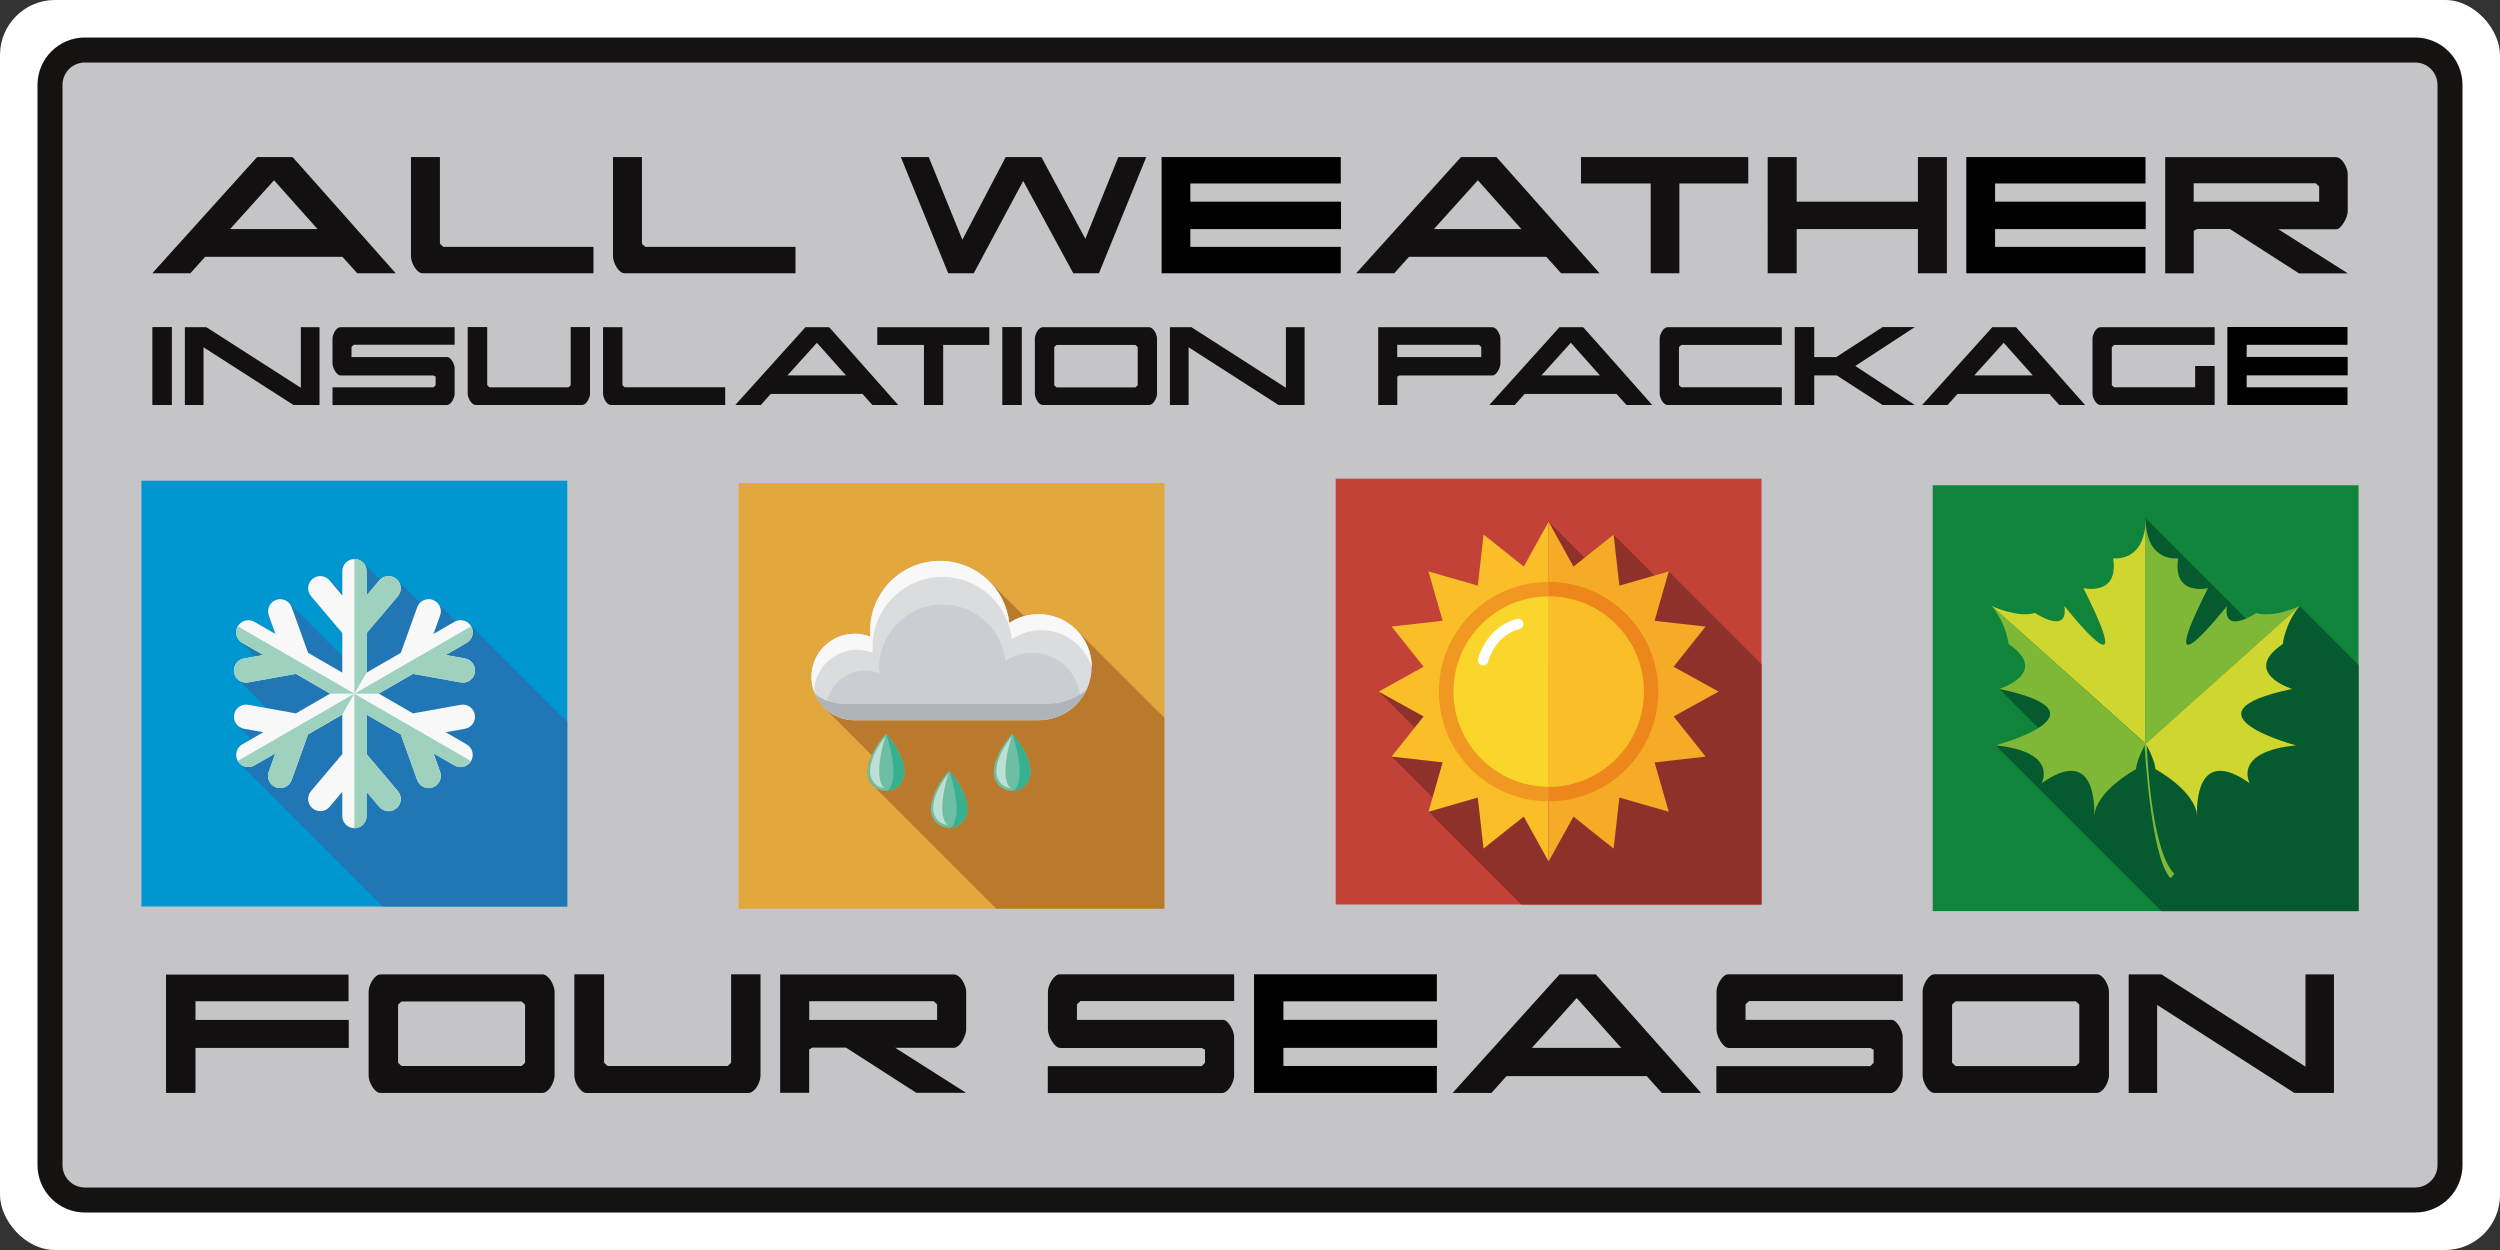 <?xml version="1.0" encoding="UTF-8"?><svg id="Layer_1" xmlns="http://www.w3.org/2000/svg" viewBox="0 0 360 180"><rect x="0" y="0" width="360" height="180" fill="#333333" stroke="none"/><defs><style>.cls-1{fill:none;}.cls-2{fill:#fad52c;}.cls-3{fill:#f8f8f8;}.cls-4{fill:#fabe28;}.cls-5{fill:#0096cf;}.cls-6{fill:#ed871c;}.cls-7{fill:#f6ab27;}.cls-8{fill:#fff;}.cls-9{fill:#f19822;}.cls-10{fill:#7eb836;}.cls-11{fill:#9ed2be;}.cls-12{fill:#b97a2e;}.cls-13{fill:#c34238;}.cls-14{fill:#8f312b;}.cls-15{fill:#ced62f;}.cls-16{fill:#aeb4b8;}.cls-17{fill:#bde0d3;}.cls-18{fill:#cacdd1;}.cls-19{fill:#dadcde;}.cls-20{fill:#c5c5c7;}.cls-21{fill:#e2a73d;}.cls-22{fill:#151212;}.cls-23{fill:#11843c;}.cls-24{fill:#2177b5;}.cls-25{fill:#121010;}.cls-26{fill:#065a2f;}.cls-27{fill:#6dbea3;}.cls-28{fill:#36b08f;}</style></defs><g><rect class="cls-8" width="360" height="180" rx="7.92" ry="7.92"/><rect class="cls-20" x="7.2" y="7.2" width="345.6" height="165.6" rx="5.02" ry="5.02"/><path class="cls-22" d="M347.78,174.6H12.22c-3.76,0-6.82-3.06-6.82-6.82V12.22c0-3.76,3.06-6.82,6.82-6.82H347.78c3.76,0,6.82,3.06,6.82,6.82V167.78c0,3.76-3.06,6.82-6.82,6.82ZM12.22,9c-1.77,0-3.22,1.44-3.22,3.22V167.78c0,1.77,1.44,3.22,3.22,3.22H347.78c1.77,0,3.22-1.44,3.22-3.22V12.22c0-1.77-1.44-3.22-3.22-3.22H12.22Z"/><g><path class="cls-25" d="M49.32,36.98H29.54l-2.13,2.37h-5.48l15.09-16.73h5.11s4.99,5.58,14.85,16.73h-5.54l-2.13-2.37Zm-16.19-3.99h12.6l-6.27-7.03-6.33,7.03Z"/><path class="cls-25" d="M63.34,35.09l.49,.46h21.63v3.8h-24.58c-.22,0-.44-.08-.64-.24-.2-.16-.38-.37-.53-.61-.15-.24-.28-.51-.38-.79-.1-.28-.15-.55-.15-.79v-14.3h4.17v12.47Z"/><path class="cls-25" d="M92.43,35.09l.49,.46h21.63v3.8h-24.58c-.22,0-.44-.08-.64-.24-.2-.16-.38-.37-.53-.61-.15-.24-.28-.51-.38-.79-.1-.28-.15-.55-.15-.79v-14.3h4.17v12.47Z"/><path class="cls-25" d="M154.55,39.35l-7.21-13.29-7.12,13.29h-3.68l-6.82-16.73h4.02l4.84,11.9,6.24-11.9h5.14l6.33,11.77,4.75-11.77h4.02l-6.81,16.73h-3.68Z"/><path class="cls-25" d="M222.67,36.98h-19.77l-2.13,2.37h-5.48l15.09-16.73h5.11s4.99,5.58,14.85,16.73h-5.54l-2.13-2.37Zm-16.18-3.99h12.59l-6.27-7.03-6.33,7.03Z"/><path class="cls-25" d="M237.7,39.35v-12.93h-10.04v-3.8h24.09v3.8h-9.92v12.93h-4.14Z"/><path class="cls-25" d="M280.35,39.35h-4.17v-6.36h-17.46v6.36h-4.17V22.62h4.17v6.42h17.46v-6.42h4.17v16.73Z"/><polygon points="193.1 32.99 193.1 29.04 171.41 29.04 171.41 26.42 193.07 26.42 193.07 22.62 167.27 22.62 167.27 24.1 167.27 26.42 167.27 29.04 167.27 32.99 167.27 35.55 167.27 37.17 167.27 39.35 193.07 39.35 193.07 35.55 171.41 35.55 171.41 32.99 193.1 32.99"/><polygon points="308.98 32.99 308.98 29.04 287.29 29.04 287.29 26.42 308.95 26.42 308.95 22.62 283.15 22.62 283.15 24.1 283.15 26.42 283.15 29.04 283.15 32.99 283.15 35.55 283.15 37.17 283.15 39.35 308.95 39.35 308.95 35.55 287.29 35.55 287.29 32.99 308.98 32.99"/><path class="cls-25" d="M336.97,32.72c.2-.18,.39-.41,.55-.68,.16-.27,.29-.56,.4-.85,.1-.29,.15-.55,.15-.78v-5.35c0-.24-.05-.51-.15-.79-.1-.28-.23-.55-.38-.79-.15-.24-.33-.45-.55-.61-.21-.16-.42-.24-.62-.24h-24.58v16.73h4.11v-6.11l.46-.27h4.75l9.95,6.39h7.03l-10.01-6.36h8.34c.18,0,.37-.09,.58-.27Zm-3.01-3.68h-18.07v-2.65h17.58l.49,.46v2.19Z"/></g><g><path class="cls-25" d="M21.94,58.32v-11.22h2.81v11.22h-2.81Z"/><path class="cls-25" d="M26.62,47.12h3.1l13.6,8.72v-8.72h2.69v11.2h-3.75l-12.95-8.31v8.31h-2.69v-11.2Z"/><path class="cls-25" d="M49,54.06c-.12,0-.25-.06-.39-.18-.14-.12-.26-.27-.37-.46-.11-.18-.2-.37-.26-.57-.07-.2-.1-.37-.1-.52v-3.58c0-.16,.03-.34,.1-.53,.07-.19,.15-.37,.25-.53,.1-.16,.22-.3,.36-.41,.14-.11,.28-.16,.43-.16h16.45v2.52h-14.52l-.33,.31v1.47h13.79c.14,0,.26,.06,.39,.17,.12,.12,.23,.25,.34,.42,.1,.16,.18,.34,.24,.53,.06,.19,.09,.35,.09,.49v3.67c0,.16-.03,.34-.1,.53-.07,.19-.15,.37-.25,.53-.1,.16-.22,.3-.37,.41-.14,.11-.28,.16-.42,.16h-16.45v-2.55h14.54l.31-.31v-1.24l-.31-.16h-13.42Z"/><path class="cls-25" d="M82.17,47.1h2.79v9.59c0,.16-.03,.34-.1,.53-.07,.19-.15,.37-.25,.53-.1,.16-.22,.3-.37,.41-.14,.11-.28,.16-.42,.16h-15.31c-.15,0-.29-.05-.43-.16-.14-.11-.26-.24-.37-.41-.11-.16-.2-.34-.26-.53-.07-.19-.1-.37-.1-.53v-9.59h2.81v8.37l.33,.31h11.36l.33-.31v-8.37Z"/><path class="cls-25" d="M89.62,55.46l.33,.31h14.48v2.55h-16.45c-.15,0-.29-.05-.43-.16-.14-.11-.25-.24-.36-.41-.1-.16-.19-.34-.25-.53-.07-.19-.1-.37-.1-.53v-9.57h2.79v8.35Z"/><path class="cls-25" d="M124.22,56.73h-13.24l-1.43,1.59h-3.67l10.1-11.2h3.42s3.34,3.73,9.94,11.2h-3.71l-1.43-1.59Zm-10.83-2.67h8.43l-4.19-4.7-4.24,4.7Z"/><path class="cls-25" d="M133.05,58.32v-8.65h-6.72v-2.55h16.13v2.55h-6.64v8.65h-2.77Z"/><path class="cls-25" d="M144.33,58.32v-11.22h2.81v11.22h-2.81Z"/><path class="cls-25" d="M150.16,58.32c-.15,0-.29-.05-.43-.16-.14-.11-.25-.24-.36-.41-.1-.16-.19-.34-.25-.53-.07-.19-.1-.37-.1-.53v-7.94c0-.16,.03-.34,.1-.53,.07-.19,.15-.37,.25-.53s.22-.3,.36-.41c.14-.11,.28-.16,.43-.16h15.31c.14,0,.28,.05,.42,.16,.14,.11,.26,.24,.37,.41,.1,.16,.19,.34,.25,.53,.07,.19,.1,.37,.1,.53v7.94c0,.16-.03,.34-.1,.53-.07,.19-.15,.37-.25,.53-.1,.16-.22,.3-.37,.41-.14,.11-.28,.16-.42,.16h-15.31Zm13.34-8.65h-11.36l-.33,.31v5.5l.33,.31h11.36l.33-.31v-5.5l-.33-.31Z"/><path class="cls-25" d="M168.48,47.12h3.09l13.6,8.72v-8.72h2.69v11.2h-3.75l-12.95-8.31v8.31h-2.69v-11.2Z"/><path class="cls-25" d="M232.79,56.73h-13.24l-1.43,1.59h-3.66l10.1-11.2h3.42s3.34,3.73,9.94,11.2h-3.71l-1.43-1.59Zm-10.83-2.67h8.43l-4.19-4.7-4.24,4.7Z"/><path class="cls-25" d="M241.77,55.46l.33,.31h14.48v2.55h-16.45c-.15,0-.29-.05-.43-.16-.14-.11-.25-.24-.36-.41-.1-.16-.19-.34-.25-.53-.07-.19-.1-.37-.1-.53v-7.94c0-.16,.03-.34,.1-.53,.07-.19,.15-.37,.25-.53s.22-.3,.36-.41c.14-.11,.28-.16,.43-.16h16.45v2.55h-14.48l-.33,.31v5.5Z"/><path class="cls-25" d="M271.09,47.1h4.64l-8.57,5.6,8.57,5.62h-4.64l-6.6-4.26h-3.24v4.26h-2.81v-11.22h2.81v4.32h3.16l6.68-4.32Z"/><path class="cls-25" d="M295.12,56.73h-13.24l-1.43,1.59h-3.66l10.1-11.2h3.42s3.34,3.73,9.94,11.2h-3.71l-1.43-1.59Zm-10.83-2.67h8.43l-4.19-4.7-4.24,4.7Z"/><path class="cls-25" d="M304.1,55.46l.33,.31h11.67v-3.07h2.81v5.62h-16.45c-.15,0-.29-.05-.43-.16-.14-.11-.25-.24-.36-.41-.1-.16-.19-.34-.25-.53-.07-.19-.1-.37-.1-.53v-7.94c0-.16,.03-.34,.1-.53,.07-.19,.15-.37,.25-.53s.22-.3,.36-.41c.14-.11,.28-.16,.43-.16h16.45v2.55h-14.48l-.33,.31v5.5Z"/><polygon points="338.06 54.05 338.06 51.4 323.52 51.4 323.52 49.65 338.04 49.65 338.04 47.09 320.74 47.09 320.74 48.09 320.74 49.65 320.74 51.4 320.74 54.05 320.74 55.77 320.74 56.85 320.74 58.32 338.04 58.32 338.04 55.77 323.52 55.77 323.52 54.05 338.06 54.05"/><path class="cls-25" d="M215.95,48.22c-.07-.19-.15-.37-.25-.53-.1-.16-.22-.3-.37-.41-.14-.11-.28-.16-.42-.16h-16.45v11.2h2.75v-4.09l.31-.16h13.42c.12,0,.25-.06,.39-.18,.14-.12,.26-.27,.37-.46,.11-.18,.2-.37,.26-.57,.07-.2,.1-.37,.1-.52v-3.58c0-.16-.03-.34-.1-.53Zm-2.65,3.2h-12.1v-1.77h11.77l.33,.31v1.47Z"/></g><g><path class="cls-25" d="M152.61,150.89c-.19,0-.38-.09-.59-.28-.21-.19-.39-.42-.56-.7-.17-.28-.3-.57-.4-.87-.1-.3-.16-.56-.16-.79v-5.46c0-.25,.05-.52,.16-.81,.1-.29,.23-.56,.39-.81,.16-.25,.34-.46,.54-.62,.21-.17,.42-.25,.65-.25h25.08v3.85h-22.14l-.5,.47v2.24h21.02c.21,0,.4,.09,.59,.26,.19,.18,.36,.39,.51,.64,.15,.25,.28,.52,.37,.81,.09,.29,.14,.54,.14,.75v5.59c0,.25-.05,.52-.16,.81-.1,.29-.23,.56-.39,.81-.16,.25-.34,.46-.56,.62-.22,.17-.43,.25-.64,.25h-25.08v-3.88h22.17l.47-.47v-1.89l-.47-.25h-20.46Z"/><path class="cls-25" d="M237.12,154.96h-20.18l-2.17,2.42h-5.59l15.4-17.07h5.22s5.09,5.69,15.15,17.07h-5.65l-2.17-2.42Zm-16.52-4.07h12.85l-6.4-7.17-6.46,7.17Z"/><path class="cls-25" d="M248.88,150.89c-.19,0-.38-.09-.59-.28-.21-.19-.39-.42-.56-.7-.17-.28-.3-.57-.4-.87-.1-.3-.15-.56-.15-.79v-5.46c0-.25,.05-.52,.15-.81,.1-.29,.23-.56,.39-.81s.34-.46,.54-.62c.21-.17,.42-.25,.65-.25h25.09v3.85h-22.14l-.5,.47v2.24h21.02c.21,0,.4,.09,.59,.26,.19,.18,.36,.39,.51,.64,.16,.25,.28,.52,.37,.81,.09,.29,.14,.54,.14,.75v5.59c0,.25-.05,.52-.16,.81-.1,.29-.23,.56-.39,.81-.15,.25-.34,.46-.56,.62-.22,.17-.43,.25-.64,.25h-25.08v-3.88h22.17l.47-.47v-1.89l-.47-.25h-20.46Z"/><path class="cls-25" d="M278.59,157.38c-.23,0-.44-.08-.65-.25-.21-.17-.39-.37-.54-.62-.15-.25-.28-.52-.39-.81-.1-.29-.15-.56-.15-.81v-12.11c0-.25,.05-.52,.15-.81,.1-.29,.23-.56,.39-.81s.34-.46,.54-.62c.21-.17,.42-.25,.65-.25h23.35c.21,0,.42,.08,.64,.25,.22,.17,.4,.37,.56,.62,.16,.25,.28,.52,.39,.81,.1,.29,.16,.56,.16,.81v12.11c0,.25-.05,.52-.16,.81-.1,.29-.23,.56-.39,.81-.15,.25-.34,.46-.56,.62-.22,.17-.43,.25-.64,.25h-23.35Zm20.33-13.19h-17.32l-.5,.47v8.38l.5,.47h17.32l.5-.47v-8.38l-.5-.47Z"/><path class="cls-25" d="M306.53,140.31h4.72l20.74,13.29v-13.29h4.1v17.07h-5.71l-19.75-12.67v12.67h-4.1v-17.07Z"/><polygon points="206.94 150.89 206.94 146.86 184.81 146.86 184.81 144.19 206.91 144.19 206.91 140.3 180.58 140.3 180.58 141.82 180.58 144.19 180.58 146.86 180.58 150.89 180.58 153.5 180.58 155.15 180.58 157.38 206.91 157.38 206.91 153.5 184.81 153.5 184.81 150.89 206.94 150.89"/><g><path class="cls-25" d="M54.81,157.38c-.23,0-.44-.08-.65-.25-.21-.17-.39-.37-.54-.62-.15-.25-.28-.52-.39-.81-.1-.29-.15-.56-.15-.81v-12.09c0-.25,.05-.52,.15-.81,.1-.29,.23-.56,.39-.81s.34-.45,.54-.62c.21-.16,.42-.25,.65-.25h23.3c.21,0,.42,.08,.64,.25,.22,.17,.4,.37,.56,.62,.16,.25,.28,.52,.39,.81,.1,.29,.16,.56,.16,.81v12.09c0,.25-.05,.52-.16,.81-.1,.29-.23,.56-.39,.81-.15,.25-.34,.45-.56,.62-.22,.17-.43,.25-.64,.25h-23.3Zm20.3-13.17h-17.29l-.5,.46v8.37l.5,.46h17.29l.5-.46v-8.37l-.5-.46Z"/><path class="cls-25" d="M105.26,140.3h4.25v14.6c0,.25-.05,.52-.15,.81-.1,.29-.23,.56-.39,.81-.15,.25-.34,.45-.56,.62-.22,.17-.43,.25-.64,.25h-23.3c-.23,0-.44-.08-.65-.25-.21-.17-.39-.37-.56-.62-.17-.25-.3-.52-.4-.81-.1-.29-.15-.56-.15-.81v-14.6h4.28v12.74l.5,.46h17.29l.5-.46v-12.74Z"/><polygon class="cls-25" points="28.15 146.87 28.15 144.18 50.19 144.18 50.19 140.34 23.91 140.34 23.91 142.26 23.91 144.18 23.91 146.87 23.91 156.81 23.91 157.38 28.15 157.38 28.15 156.81 28.15 150.9 50.22 150.9 50.22 146.87 28.15 146.87"/><path class="cls-25" d="M138.01,150.62c.21-.19,.39-.42,.56-.7,.16-.28,.3-.57,.4-.87,.1-.3,.16-.56,.16-.79v-5.45c0-.25-.05-.52-.16-.81-.1-.29-.23-.56-.39-.81-.15-.25-.34-.45-.56-.62-.22-.16-.43-.25-.64-.25h-25.04v17.04h4.18v-6.23l.46-.28h4.83l10.13,6.51h7.16l-10.2-6.48h8.49c.19,0,.38-.09,.59-.28Zm-3.07-3.75h-18.41v-2.7h17.91l.5,.46v2.23Z"/></g></g><g><rect class="cls-5" x="20.37" y="69.22" width="61.32" height="61.32"/><g><path class="cls-24" d="M81.69,103.97c-6.83-6.83-14.04-14.04-14.04-14.05-.49-.57-1.32-.77-2.03-.46-.03-.03-2.61-2.61-2.65-2.65-.18-.19-.4-.34-.66-.44-.64-.23-1.34-.05-1.81,.4,0,0-3.39-3.39-3.42-3.42-.69-.58-1.73-.52-2.36,.1-.02-.02-2.37-2.37-2.41-2.4-.32-.35-.78-.58-1.28-.58-.95,0-1.75,.8-1.75,1.75v3.17s-1.83-1.84-1.83-1.84c-.62-.73-1.74-.82-2.47-.21-.73,.62-.82,1.74-.21,2.47l4.51,5.33v3.34s-7.59-7.58-7.62-7.62c-.46-.52-1.22-.75-1.91-.5-.9,.32-1.38,1.34-1.06,2.24l.96,2.67-3.03-1.75c-.83-.48-1.92-.19-2.39,.64-.42,.73-.24,1.67,.38,2.21,.04,.04,2.14,2.14,2.14,2.14l-1.65,.3c-.94,.17-1.58,1.1-1.41,2.04,.07,.38,.27,.71,.53,.96,.03,.04,4.11,4.12,4.14,4.14l-2.64-.48c-.94-.17-1.87,.47-2.03,1.41-.11,.61,.13,1.21,.56,1.61,.03,.04,1.92,1.92,1.92,1.93l-1.31,.76c-.83,.48-1.12,1.57-.64,2.39,.08,.14,.18,.26,.29,.36,.01,.02,11.19,11.19,20.59,20.6h26.58v-26.57Z"/><g><path class="cls-3" d="M68.37,102.9c-.17-.95-1.08-1.58-2.03-1.41l-6.87,1.24-4.93-2.85,4.93-2.85,6.87,1.24c.95,.17,1.86-.46,2.03-1.41,.17-.95-.46-1.86-1.41-2.04l-2.79-.5,3.03-1.75c.84-.48,1.12-1.56,.64-2.39-.48-.84-1.56-1.12-2.39-.64l-3.03,1.75,.96-2.67c.33-.91-.15-1.91-1.06-2.24-.91-.33-1.91,.15-2.24,1.06l-2.36,6.57-4.93,2.85v-5.69l4.51-5.33c.62-.74,.53-1.84-.21-2.47-.74-.62-1.84-.53-2.47,.21l-1.83,2.17v-3.5c0-.97-.78-1.75-1.75-1.75s-1.75,.78-1.75,1.75v3.5l-1.83-2.17c-.62-.74-1.73-.83-2.47-.21-.74,.62-.83,1.73-.21,2.47l4.51,5.33v5.69l-4.93-2.85-2.36-6.57c-.33-.91-1.33-1.38-2.24-1.06-.91,.33-1.38,1.33-1.06,2.24l.96,2.67-3.03-1.75c-.84-.48-1.91-.2-2.39,.64-.48,.84-.2,1.91,.64,2.39l3.03,1.75-2.79,.5c-.95,.17-1.58,1.08-1.41,2.04,.17,.95,1.08,1.58,2.03,1.41l6.87-1.24,4.93,2.85-4.93,2.85-6.87-1.24c-.95-.17-1.86,.46-2.03,1.41-.17,.95,.46,1.86,1.41,2.04l2.79,.5-3.03,1.75c-.84,.48-1.12,1.56-.64,2.39,.48,.84,1.56,1.12,2.39,.64l3.03-1.75-.96,2.67c-.33,.91,.15,1.91,1.06,2.24,.91,.33,1.91-.15,2.24-1.06l2.36-6.57,4.93-2.85v5.69l-4.51,5.33c-.62,.74-.53,1.84,.21,2.47,.74,.62,1.84,.53,2.47-.21l1.83-2.17v3.5c0,.97,.78,1.75,1.75,1.75s1.75-.78,1.75-1.75v-3.5l1.83,2.17c.63,.74,1.73,.83,2.47,.21,.74-.62,.83-1.73,.21-2.47l-4.51-5.33v-5.69l4.93,2.85,2.36,6.57c.33,.91,1.33,1.38,2.24,1.06,.91-.33,1.38-1.33,1.06-2.24l-.96-2.67,3.03,1.75c.84,.48,1.91,.2,2.39-.64,.48-.84,.2-1.91-.64-2.39l-3.03-1.75,2.79-.5c.95-.17,1.58-1.08,1.41-2.04Z"/><g><path class="cls-11" d="M57.29,85.83c.62-.74,.53-1.84-.21-2.47-.74-.62-1.84-.53-2.47,.21l-1.83,2.17v-3.5c0-.97-.78-1.75-1.75-1.75v19.4s1.75-3.03,1.75-3.03h0s0-5.69,0-5.69l4.51-5.33Z"/><path class="cls-3" d="M67.9,97.77c-.31,.32-.75,.52-1.21,.53,.47-.01,.9-.21,1.21-.53Z"/><path class="cls-3" d="M35.37,98.3c-.12,0-.23-.02-.34-.04,.11,.03,.23,.04,.34,.04Z"/><path class="cls-11" d="M51.03,99.88h0s-16.8-9.7-16.8-9.7c-.48,.84-.2,1.91,.64,2.39l3.03,1.75-2.79,.5c-.95,.17-1.58,1.08-1.41,2.04,.13,.71,.67,1.25,1.34,1.4,.11,.03,.23,.04,.34,.04,.12,0,.23,0,.35-.03l6.87-1.24,4.93,2.85h3.5Z"/><path class="cls-11" d="M51.03,99.88v2.02h0s0,0,0,0v17.38c.97,0,1.75-.78,1.75-1.75v-3.5l1.83,2.17c.63,.74,1.73,.83,2.47,.21,.74-.62,.83-1.73,.21-2.47l-4.51-5.33v-5.69l4.93,2.85,2.36,6.57c.33,.91,1.33,1.38,2.24,1.06,.91-.33,1.38-1.33,1.06-2.24l-.96-2.67,3.03,1.75c.84,.48,1.91,.2,2.39-.64l-16.8-9.7Z"/><path class="cls-11" d="M66.96,94.83l-2.79-.5,3.03-1.75c.84-.48,1.12-1.56,.64-2.39l-16.8,9.7h3.5s4.93-2.85,4.93-2.85l6.87,1.24c.12,.02,.24,.03,.35,.03,.47-.01,.9-.21,1.21-.53,.24-.24,.4-.55,.47-.91,.17-.95-.46-1.86-1.41-2.04Z"/><path class="cls-11" d="M51.03,99.88l-16.8,9.7c.48,.84,1.56,1.12,2.39,.64l3.03-1.75-.96,2.67c-.33,.91,.15,1.91,1.06,2.24,.91,.33,1.91-.15,2.24-1.06l2.36-6.57,4.93-2.85h0s1.75-3.03,1.75-3.03Z"/></g></g></g></g><g><rect class="cls-21" x="106.36" y="69.55" width="61.32" height="61.32"/><g><path class="cls-12" d="M167.68,103.37c-6.08-6.08-12.64-12.64-12.66-12.66-1.39-1.42-3.32-2.3-5.46-2.3-.73,0-1.44,.11-2.11,.3-.02-.02-4.7-4.7-4.74-4.74-1.84-1.99-4.46-3.23-7.38-3.23-5.55,0-10.06,4.5-10.06,10.06,0,.29,.02,.58,.04,.86-.7-.27-1.46-.43-2.26-.43-3.44,0-6.23,2.79-6.23,6.23,0,1.75,.72,3.33,1.89,4.46,.04,.04,6.8,6.8,6.82,6.82-.35,.78-.6,1.64-.6,2.49,0,.76,.32,1.43,.83,1.92,.02,.02,9.82,9.82,17.71,17.71h24.2v-27.5Z"/><g><g><path class="cls-19" d="M149.57,88.42c-1.57,0-3.03,.47-4.24,1.28-.55-5.03-4.81-8.95-9.99-8.95-5.55,0-10.06,4.5-10.06,10.06,0,.29,.02,.58,.04,.86-.7-.27-1.46-.43-2.26-.43-3.44,0-6.23,2.79-6.23,6.23s2.79,6.23,6.23,6.23h26.5c4.22,0,7.64-3.42,7.64-7.64s-3.42-7.64-7.64-7.64Z"/><path class="cls-18" d="M118.95,102.15c1.1,.97,2.54,1.56,4.11,1.56h26.5c2.44,0,4.61-1.15,6.01-2.93-.09-3.76-3.15-6.77-6.93-6.77-1.42,0-2.75,.43-3.85,1.17-.5-4.57-4.37-8.12-9.07-8.12-5.04,0-9.12,4.08-9.12,9.12,0,.26,.02,.52,.04,.78-.64-.25-1.33-.39-2.05-.39-3.1,0-5.61,2.49-5.65,5.58Z"/><path class="cls-3" d="M123.43,93.57c.8,0,1.56,.16,2.26,.43-.02-.29-.04-.57-.04-.86,0-5.55,4.5-10.06,10.06-10.06,5.18,0,9.44,3.92,9.99,8.95,1.21-.81,2.67-1.28,4.24-1.28,3.41,0,6.3,2.23,7.28,5.32,0-4.22-3.42-7.64-7.64-7.64-1.57,0-3.03,.47-4.24,1.28-.55-5.03-4.81-8.95-9.99-8.95-5.55,0-10.06,4.5-10.06,10.06,0,.29,.02,.58,.04,.86-.7-.27-1.46-.43-2.26-.43-3.44,0-6.23,2.79-6.23,6.23,0,.74,.14,1.45,.37,2.11,.11-3.34,2.85-6.02,6.22-6.02Z"/><path class="cls-16" d="M150.78,101.38h-29.06c-1.67,0-3.19-.54-4.38-1.45,.95,2.22,3.16,3.77,5.73,3.77h26.5c3.04,0,5.66-1.78,6.89-4.36-1.49,1.26-3.49,2.03-5.68,2.03Z"/></g><g><path class="cls-27" d="M136.67,110.97s-2.64,2.84-2.64,5.59c0,1.46,1.18,2.64,2.64,2.64s2.64-1.18,2.64-2.64c0-2.75-2.64-5.59-2.64-5.59Z"/><g><path class="cls-17" d="M135.69,116.41c0-2.49,.91-5.05,.91-5.05,0,0-2.22,2.56-2.22,5.05,0,1.32,.99,2.38,2.22,2.38-.5,0-.91-1.07-.91-2.38Z"/><path class="cls-28" d="M136.67,110.97s1.08,2.84,1.08,5.59c0,1.46-.49,2.64-1.08,2.64,1.46,0,2.64-1.18,2.64-2.64,0-2.75-2.64-5.59-2.64-5.59Z"/></g></g><g><path class="cls-27" d="M127.58,105.66s-2.64,2.84-2.64,5.59c0,1.46,1.18,2.64,2.64,2.64s2.64-1.18,2.64-2.64c0-2.75-2.64-5.59-2.64-5.59Z"/><g><path class="cls-17" d="M126.6,111.11c0-2.49,.91-5.05,.91-5.05,0,0-2.22,2.56-2.22,5.05,0,1.32,.99,2.38,2.22,2.38-.5,0-.91-1.07-.91-2.38Z"/><path class="cls-28" d="M127.58,105.66s1.08,2.84,1.08,5.59c0,1.46-.49,2.64-1.08,2.64,1.46,0,2.64-1.18,2.64-2.64,0-2.75-2.64-5.59-2.64-5.59Z"/></g></g><g><path class="cls-27" d="M145.75,105.66s-2.64,2.84-2.64,5.59c0,1.46,1.18,2.64,2.64,2.64s2.64-1.18,2.64-2.64c0-2.75-2.64-5.59-2.64-5.59Z"/><g><path class="cls-17" d="M144.78,111.11c0-2.49,.91-5.05,.91-5.05,0,0-2.22,2.56-2.22,5.05,0,1.32,.99,2.38,2.22,2.38-.5,0-.91-1.07-.91-2.38Z"/><path class="cls-28" d="M145.75,105.66s1.08,2.84,1.08,5.59c0,1.46-.49,2.64-1.08,2.64,1.46,0,2.64-1.18,2.64-2.64,0-2.75-2.64-5.59-2.64-5.59Z"/></g></g></g></g></g><g><rect class="cls-13" x="192.34" y="68.93" width="61.32" height="61.32"/><polygon class="cls-14" points="253.66 95.65 240.3 82.29 238.98 83.61 232.36 76.99 228.61 80.74 223 75.13 223.88 94.74 198.53 99.59 204.14 105.2 200.39 108.95 207.01 115.57 205.7 116.89 219.06 130.25 253.66 130.25 253.66 95.65"/><polygon class="cls-4" points="219.42 81.59 213.64 76.98 212.8 84.33 205.7 82.29 207.74 89.39 200.39 90.22 205 96.01 198.53 99.59 205 103.17 200.39 108.95 207.74 109.78 205.7 116.89 212.8 114.85 213.63 122.19 219.42 117.59 223 124.06 223 124.05 223 75.13 219.42 81.59"/><polygon class="cls-7" points="232.36 122.2 233.19 114.85 240.3 116.89 238.26 109.79 245.6 108.95 241 103.17 247.47 99.59 241 96.01 245.6 90.23 238.26 89.4 240.3 82.29 233.19 84.33 232.36 76.99 226.58 81.59 223 75.12 223 75.13 223 124.05 226.58 117.59 232.36 122.2"/><path class="cls-2" d="M223,85.88c-7.57,0-13.71,6.14-13.71,13.71s6.14,13.71,13.71,13.71h0v-27.42h0Z"/><path class="cls-9" d="M207.2,99.59c0,8.73,7.07,15.8,15.8,15.8v-2.09h0c-7.57,0-13.71-6.14-13.71-13.71s6.14-13.71,13.71-13.71h0v-2.09c-8.73,0-15.8,7.07-15.8,15.8Z"/><path class="cls-6" d="M236.71,99.59c0,7.57-6.14,13.71-13.71,13.71v2.09c8.73,0,15.8-7.07,15.8-15.8s-7.07-15.8-15.8-15.8v2.09c7.57,0,13.71,6.14,13.71,13.71Z"/><path class="cls-4" d="M236.71,99.59c0-7.57-6.14-13.71-13.71-13.71v27.42c7.57,0,13.71-6.14,13.71-13.71Z"/><path class="cls-8" d="M213.56,95.81c-.06,0-.12,0-.18-.02-.4-.1-.64-.5-.54-.9,.05-.19,1.2-4.62,5.6-5.76,.4-.1,.81,.14,.91,.53,.1,.4-.14,.81-.53,.91-3.55,.92-4.52,4.64-4.53,4.68-.08,.34-.39,.56-.72,.56Z"/></g><g><rect class="cls-23" x="278.31" y="69.88" width="61.32" height="61.32"/><polygon class="cls-26" points="339.64 95.75 331.15 87.26 325.86 91.5 308.98 74.62 308.98 98.5 287.9 99.21 295.18 106.5 287.35 107.33 311.22 131.2 339.64 131.2 339.64 95.75"/><path class="cls-10" d="M309.13,107.04l-.33-.05s.86,16.57,3.76,19.47l.55-.62c-3.55-3.61-3.98-18.79-3.98-18.79Z"/><path class="cls-15" d="M304.29,80.39c.86,5.54-4.29,4.29-4.29,4.29,8.43,16.71-2.73,2.58-2.73,2.58,.62,4.29-4.22,1.01-4.22,1.01-2.58,.75-6.25-1.01-6.25-1.01l22.17,19.83v-32.48c0,6.48-4.68,5.78-4.68,5.78Z"/><path class="cls-10" d="M324.9,88.28s-4.84,3.28-4.22-1.01c0,0-11.16,14.13-2.73-2.58,0,0-5.15,1.25-4.29-4.29,0,0-4.68,.7-4.68-5.78v32.48l22.17-19.83s-3.67,1.77-6.25,1.01Z"/><path class="cls-15" d="M316.38,117.49c-.07-1.53-.12-10.18,7.59-4.69,0,0-2.58-4.53,6.64-5.47,0,0-17.33-4.61-.55-8.12,0,0-7.42-2.34-1.33-6.48,0,0,.27-2.89,2.42-5.47l-22.17,19.83s1.25,2.11,1.41,3.67c0,0,5.7,3.07,6,6.72Z"/><path class="cls-10" d="M289.22,92.73c6.09,4.14-1.33,6.48-1.33,6.48,16.79,3.51-.55,8.12-.55,8.12,9.21,.94,6.64,5.47,6.64,5.47,7.7-5.49,7.65,3.16,7.59,4.69,.3-3.65,6-6.72,6-6.72,.16-1.56,1.41-3.67,1.41-3.67l-22.17-19.83c2.15,2.58,2.42,5.47,2.42,5.47Z"/></g></g><rect class="cls-1" width="360" height="180" rx="7.92" ry="7.92"/></svg>